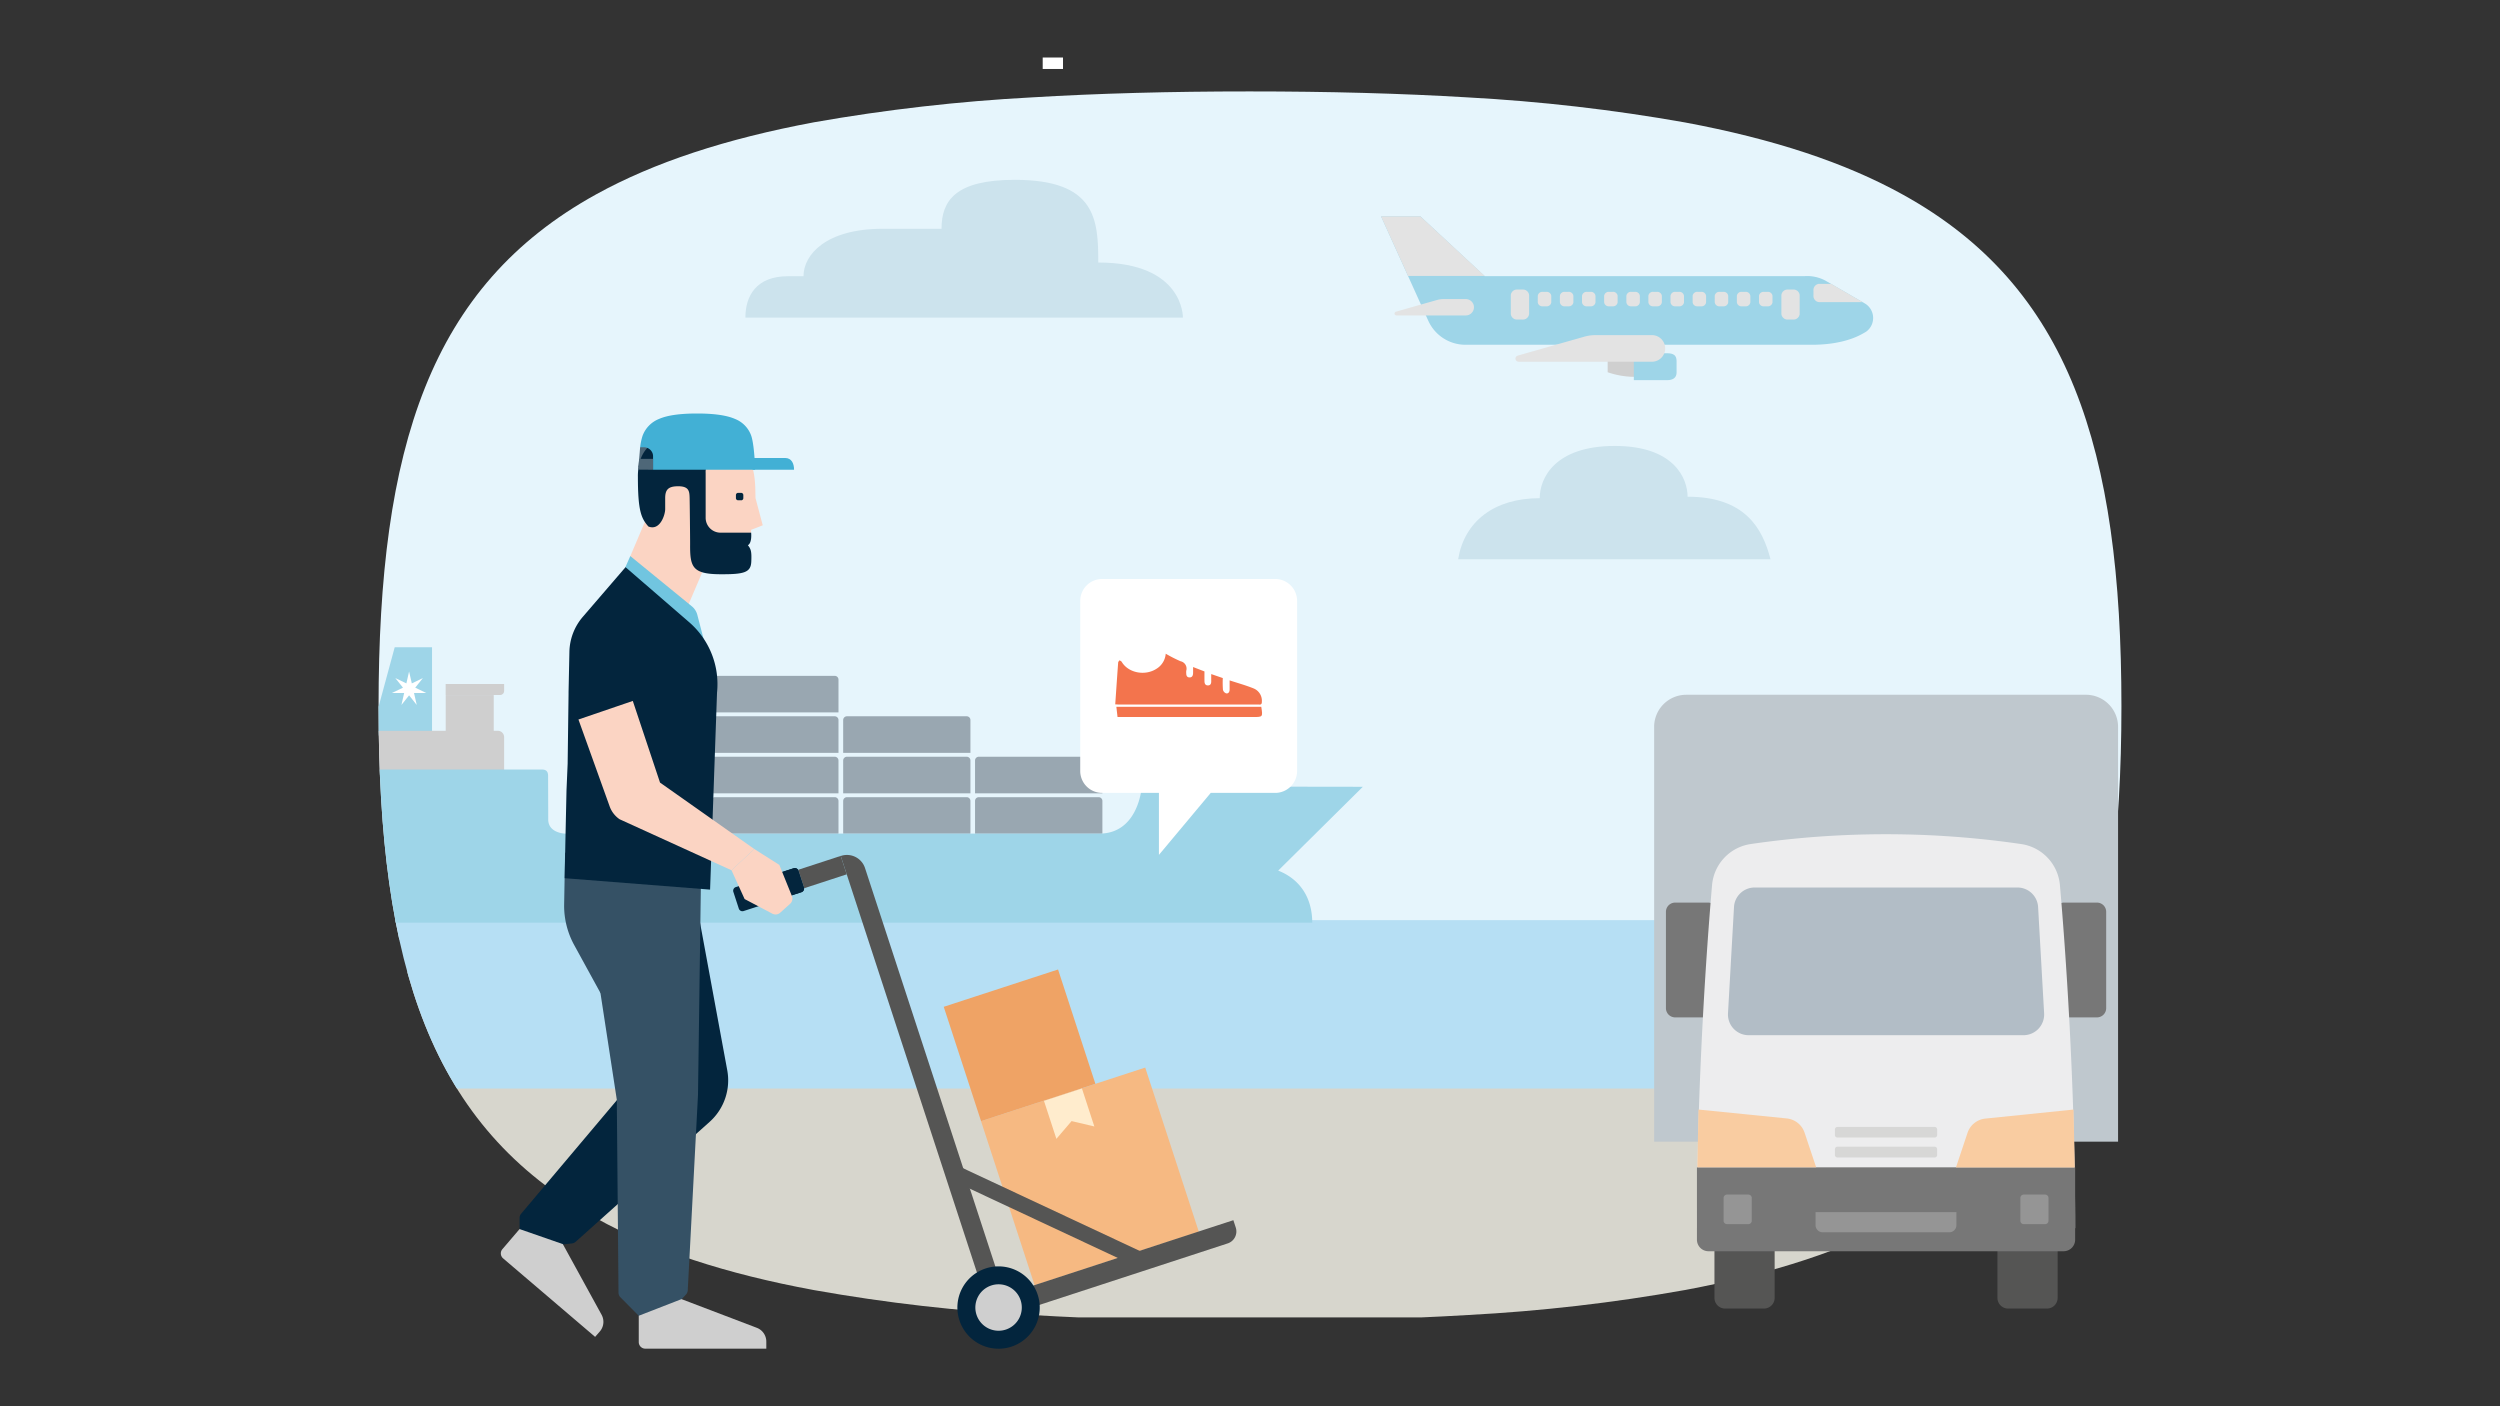 <svg id="Layer_1" data-name="Layer 1" xmlns="http://www.w3.org/2000/svg" xmlns:xlink="http://www.w3.org/1999/xlink" viewBox="0 0 720 405"><rect x="0" y="0" width="720" height="405" fill="#333333" stroke="none"/><defs><style>.cls-1{fill:none;}.cls-2{clip-path:url(#clip-path);}.cls-3{fill:#e6f5fc;}.cls-4{fill:#d7d6cd;}.cls-5{fill:#b6dff4;}.cls-6{fill:#9ed5e8;}.cls-7{fill:#99a7b1;}.cls-8{fill:#cfcfcf;}.cls-9{fill:#fff;}.cls-10{fill:#cce3ed;}.cls-11{fill:#555554;}.cls-12{fill:#bfc8ce;}.cls-13{fill:#777;}.cls-14{fill:#ededee;}.cls-15{fill:#b2bdc6;}.cls-16{fill:#f9cca1;}.cls-17{fill:#d7d7d6;}.cls-18{fill:#959595;}.cls-19{fill:#e3e3e3;}.cls-20{fill:#03253d;}.cls-21{fill:#355165;}.cls-22{fill:#f6b982;}.cls-23{fill:#efa365;}.cls-24{fill:#ffeccd;}.cls-25{fill:#4e6778;}.cls-26{fill:#fbd4c3;}.cls-27{fill:#71c5e0;}.cls-28{fill:#42b0d5;}.cls-29{fill:#f3744d;}</style><clipPath id="clip-path"><path class="cls-1" d="M297.217,28.043a519.673,519.673,0,0,0-62.751,7.17c-25.443,4.759-46.064,11.548-62.751,20.748-47.841,26.395-62.688,72.713-62.688,147.455s14.847,120.997,62.688,147.455c16.624,9.2,37.308,15.989,62.751,20.684a507.169,507.169,0,0,0,62.751,7.17c19.035,1.142,39.909,1.713,62.751,1.713s43.653-.571,62.751-1.713a506.326,506.326,0,0,0,62.751-7.233c25.38-4.759,46.064-11.548,62.751-20.811,47.714-26.458,62.751-72.776,62.751-147.265S595.872,82.545,548.095,56.087c-16.687-9.263-37.308-16.053-62.751-20.811a518.786,518.786,0,0,0-62.751-7.233c-19.035-1.142-39.909-1.713-62.751-1.713S316.252,26.901,297.217,28.043Z"/></clipPath></defs><g class="cls-2"><rect class="cls-3" x="69.834" y="16.883" width="594.36" height="253.659"/><rect class="cls-4" x="93.058" y="279.758" width="508.398" height="99.662"/><rect class="cls-5" x="74.189" y="264.993" width="626.32" height="48.512"/><polygon class="cls-6" points="124.425 211.849 124.425 186.412 113.674 186.412 106.778 211.849 124.425 211.849"/><path class="cls-7" d="M204.798,228.473v-9.448a1.086,1.086,0,0,1,1.086-1.086h34.514a1.087,1.087,0,0,1,1.084,1.086v9.448Z"/><path class="cls-7" d="M204.798,216.821v-9.448a1.091,1.091,0,0,1,1.093-1.084h34.508a1.085,1.085,0,0,1,1.084,1.084v9.448Z"/><path class="cls-7" d="M204.798,205.176v-9.448a1.091,1.091,0,0,1,1.093-1.084h34.508a1.085,1.085,0,0,1,1.084,1.084v9.448Z"/><path class="cls-7" d="M204.798,240.118V230.67a1.091,1.091,0,0,1,1.093-1.084h34.508A1.085,1.085,0,0,1,241.483,230.67v9.448Z"/><path class="cls-7" d="M242.836,228.473v-9.448a1.078,1.078,0,0,1,1.072-1.086H278.403a1.086,1.086,0,0,1,1.082,1.086v9.448Z"/><path class="cls-7" d="M280.812,228.473v-9.448a1.086,1.086,0,0,1,1.084-1.086h34.508a1.089,1.089,0,0,1,1.086,1.086v9.448Z"/><path class="cls-7" d="M242.836,216.821v-9.448a1.085,1.085,0,0,1,1.086-1.084H278.403a1.084,1.084,0,0,1,1.082,1.084v9.448Z"/><path class="cls-7" d="M242.836,240.118V230.67a1.085,1.085,0,0,1,1.086-1.084H278.403a1.084,1.084,0,0,1,1.082,1.084v9.448Z"/><path class="cls-7" d="M280.812,240.118V230.67a1.084,1.084,0,0,1,1.084-1.084h34.508a1.087,1.087,0,0,1,1.086,1.084v9.448Z"/><rect class="cls-8" x="128.367" y="200.171" width="13.827" height="11.686"/><path class="cls-8" d="M97.681,223.158v-10.875a1.812,1.812,0,0,1,1.811-1.813h43.882a1.812,1.812,0,0,1,1.813,1.813v10.896Z"/><path class="cls-8" d="M144,200.163H128.345v-3.171h16.842v2.004a1.168,1.168,0,0,1-1.166,1.166Z"/><polygon class="cls-9" points="116.056 198.05 113.864 195.302 113.872 195.296 117.037 196.82 117.812 193.401 117.82 193.401 118.601 196.82 121.768 195.296 121.774 195.302 119.585 198.05 122.743 199.574 122.743 199.58 119.235 199.58 120.016 203 120.004 203.006 117.82 200.26 115.63 203.006 115.622 203 116.397 199.58 112.897 199.58 112.897 199.574 116.056 198.05"/><path class="cls-6" d="M157.854,223.516c0,3.165.036,9.542.036,12.482,0,3.988,4.881,4.085,4.881,4.085h153.799c9.275,0,11.57-8.925,12.105-12.311a1.613,1.613,0,0,1,1.798-1.27l62.028.091-24.38,24.14c6.42,2.541,9.806,7.978,9.806,14.996H105.447c0-17.036-13.911-13.663-14.276-44.101h64.898c1.409,0,1.773.726,1.786,1.868"/></g><rect class="cls-9" x="300.296" y="16.565" width="5.849" height="3.3"/><path class="cls-10" d="M340.679,91.464H214.672c0-6.172,3.064-11.911,12.256-11.911h4.478c0-6.166,6.432-13.664,22.797-13.664h16.957c0-8.163,4.076-14.098,21.108-14.098,23.375,0,24.036,11.414,24.036,23.819,24.714-.006,24.375,15.853,24.375,15.853"/><path class="cls-10" d="M486.025,143.05c0-5.159-3.78-14.621-20.965-14.621-17.186,0-21.62,9.207-21.62,15.047-13.186,0-21.712,6.75-23.497,17.592h89.963c-2.263-8.843-7.304-18.017-23.88-18.017"/><path class="cls-11" d="M496.835,353.776h11.19a3.072,3.072,0,0,1,3.073,3.073v16.942a3.074,3.074,0,0,1-3.073,3.073h-11.19a3.074,3.074,0,0,1-3.073-3.073V356.849a3.072,3.072,0,0,1,3.073-3.073"/><path class="cls-11" d="M578.336,353.776h11.19a3.072,3.072,0,0,1,3.073,3.073v16.942a3.074,3.074,0,0,1-3.073,3.073h-11.19a3.074,3.074,0,0,1-3.073-3.073V356.849a3.072,3.072,0,0,1,3.073-3.073"/><path class="cls-12" d="M485.621,200.092H600.747a9.256,9.256,0,0,1,9.257,9.255V328.795H476.391V209.347a9.253,9.253,0,0,1,9.23-9.255"/><path class="cls-13" d="M482.447,259.948h9.504a2.656,2.656,0,0,1,2.655,2.658v27.742a2.658,2.658,0,0,1-2.655,2.66h-9.504a2.658,2.658,0,0,1-2.658-2.66V262.606a2.656,2.656,0,0,1,2.658-2.658"/><path class="cls-13" d="M594.422,259.948h9.504a2.656,2.656,0,0,1,2.655,2.658v27.742a2.658,2.658,0,0,1-2.655,2.66H594.422a2.66,2.66,0,0,1-2.66-2.66V262.606a2.658,2.658,0,0,1,2.66-2.658"/><path class="cls-14" d="M597.644,353.704H488.717c0-42.117,2.833-81,4.354-98.772a13.082,13.082,0,0,1,11.141-11.849,269.514,269.514,0,0,1,77.856,0,13.089,13.089,0,0,1,11.19,11.849c1.552,17.772,4.386,56.655,4.386,98.772"/><path class="cls-15" d="M582.762,298.139H503.608a5.96,5.96,0,0,1-5.955-5.965c0-.11.005-.22.01-.33l1.728-30.624a5.959,5.959,0,0,1,5.943-5.618h75.694a5.952,5.952,0,0,1,5.945,5.618l1.735,30.624a5.96,5.96,0,0,1-5.618,6.284c-.107.007-.217.01-.327.01"/><path class="cls-13" d="M488.717,336.196H597.644v20.835a3.327,3.327,0,0,1-3.327,3.327H492.044a3.326,3.326,0,0,1-3.326-3.327Z"/><path class="cls-16" d="M489.163,319.549l25.428,2.563a6.064,6.064,0,0,1,5.13,4.105l3.339,9.979h-34.224Z"/><path class="cls-16" d="M597.175,319.549l-25.394,2.602a6.073,6.073,0,0,0-5.135,4.107l-3.334,9.979H597.531Z"/><path class="cls-17" d="M528.462,332.64v-1.674a.723.723,0,0,1,.725-.722h27.988a.723.723,0,0,1,.725.722v1.594a.734.734,0,0,1-.666.793.466.466,0,0,1-.059.002H529.187a.725.725,0,0,1-.725-.715"/><path class="cls-17" d="M528.453,326.956v-1.672a.724.724,0,0,1,.725-.722h28.005a.721.721,0,0,1,.725.722v1.594a.731.731,0,0,1-.732.732H529.177a.73.73,0,0,1-.725-.654"/><path class="cls-18" d="M504.507,351.581a.978.978,0,0,1-.979.969h-6.153a.978.978,0,0,1-.979-.969v-6.565a.979.979,0,0,1,.979-.981h6.153a.981.981,0,0,1,.979.981Z"/><path class="cls-18" d="M589.965,351.581a.97.97,0,0,1-.971.969h-6.16a.967.967,0,0,1-.969-.969v-6.565a.977.977,0,0,1,.969-.981h6.16a.981.981,0,0,1,.971.981Z"/><path class="cls-18" d="M522.914,349.09h40.533v3.756a2.054,2.054,0,0,1-2.052,2.053H524.937a2.054,2.054,0,0,1-2.055-2.053v-3.756Z"/><path class="cls-6" d="M539.462,91.566a4.842,4.842,0,0,0-2.397-4.181l-11.314-6.55a11.132,11.132,0,0,0-5.99-1.312H427.593L409.065,62.299h-11.33l13.641,30.139a11.742,11.742,0,0,0,10.699,6.854h99.757c6.243,0,11.433-1.258,15.07-3.454a5.037,5.037,0,0,0,.655-.392l.052-.04a4.858,4.858,0,0,0,1.853-3.84"/><path class="cls-8" d="M471.774,102.705v5.813a24.028,24.028,0,0,1-8.767-1.312v-3.368c3.255-1.238,8.767-1.133,8.767-1.133"/><path class="cls-6" d="M470.542,109.486h9.598c1.724,0,2.713-.747,2.713-2.176v-3.333c0-1.632-.884-2.24-2.713-2.24h-9.598Z"/><path class="cls-19" d="M506.591,87.046a1.312,1.312,0,0,0,1.415,1.173h1.055a1.314,1.314,0,0,0,1.417-1.173V85.225a1.311,1.311,0,0,0-1.417-1.173h-1.055a1.309,1.309,0,0,0-1.415,1.173Z"/><path class="cls-19" d="M513.039,90.44a1.781,1.781,0,0,0,1.919,1.591h1.429a1.781,1.781,0,0,0,1.919-1.591V84.983a1.781,1.781,0,0,0-1.919-1.593h-1.429A1.781,1.781,0,0,0,513.039,84.983Z"/><path class="cls-19" d="M527.361,81.745h-3.492a1.783,1.783,0,0,0-1.591,1.921v1.429a1.782,1.782,0,0,0,1.591,1.919H536.443"/><path class="cls-19" d="M435.108,90.44a1.782,1.782,0,0,0,1.919,1.591H438.462a1.783,1.783,0,0,0,1.921-1.591V84.983a1.783,1.783,0,0,0-1.921-1.593h-1.435a1.782,1.782,0,0,0-1.919,1.593Z"/><path class="cls-19" d="M500.216,87.046a1.312,1.312,0,0,0,1.415,1.173h1.055a1.314,1.314,0,0,0,1.417-1.173V85.225a1.311,1.311,0,0,0-1.417-1.173h-1.055a1.309,1.309,0,0,0-1.415,1.173Z"/><path class="cls-19" d="M493.847,87.046a1.312,1.312,0,0,0,1.408,1.173h1.057a1.312,1.312,0,0,0,1.415-1.173V85.225a1.309,1.309,0,0,0-1.415-1.173h-1.057a1.309,1.309,0,0,0-1.415,1.173Z"/><path class="cls-19" d="M487.479,87.046a1.312,1.312,0,0,0,1.408,1.173h1.055a1.312,1.312,0,0,0,1.415-1.173V85.225a1.309,1.309,0,0,0-1.415-1.173h-1.055a1.31,1.31,0,0,0-1.408,1.173Z"/><path class="cls-19" d="M481.104,87.046a1.312,1.312,0,0,0,1.415,1.173h1.055a1.314,1.314,0,0,0,1.417-1.173V85.225a1.311,1.311,0,0,0-1.417-1.173h-1.055a1.309,1.309,0,0,0-1.415,1.173Z"/><path class="cls-19" d="M474.735,87.046a1.312,1.312,0,0,0,1.415,1.173h1.055a1.312,1.312,0,0,0,1.411-1.173V85.225a1.311,1.311,0,0,0-1.411-1.173h-1.055a1.309,1.309,0,0,0-1.415,1.173Z"/><path class="cls-19" d="M468.393,87.046A1.312,1.312,0,0,0,469.808,88.219h1.055a1.314,1.314,0,0,0,1.417-1.173V85.225a1.311,1.311,0,0,0-1.417-1.173H469.808a1.309,1.309,0,0,0-1.415,1.173Z"/><path class="cls-19" d="M461.991,87.046a1.312,1.312,0,0,0,1.417,1.173H464.46a1.314,1.314,0,0,0,1.417-1.173V85.225A1.311,1.311,0,0,0,464.46,84.052h-1.053a1.31,1.31,0,0,0-1.417,1.173Z"/><path class="cls-19" d="M455.623,87.046a1.312,1.312,0,0,0,1.408,1.173h1.055a1.311,1.311,0,0,0,1.415-1.173V85.225a1.308,1.308,0,0,0-1.415-1.173h-1.055a1.31,1.31,0,0,0-1.408,1.173Z"/><path class="cls-19" d="M449.248,87.046a1.312,1.312,0,0,0,1.415,1.173h1.055a1.314,1.314,0,0,0,1.417-1.173V85.225a1.311,1.311,0,0,0-1.417-1.173h-1.055a1.309,1.309,0,0,0-1.415,1.173Z"/><path class="cls-19" d="M442.873,87.046A1.312,1.312,0,0,0,444.287,88.219h1.061a1.31,1.31,0,0,0,1.421-1.173V85.225a1.306,1.306,0,0,0-1.407-1.173h-1.061a1.308,1.308,0,0,0-1.417,1.173Z"/><path class="cls-19" d="M475.679,96.513H459.5a11.801,11.801,0,0,0-3.177.44l-19.237,5.469a.898.898,0,0,0,.243,1.756h38.349a3.833,3.833,0,1,0,.006-7.665Z"/><path class="cls-19" d="M422.252,86.135h-6.466a7.065,7.065,0,0,0-1.965.275L402.027,89.766a.55.55,0,0,0,.151,1.081h20.083a2.359,2.359,0,0,0,0-4.712Z"/><polygon class="cls-19" points="427.593 79.472 405.513 79.472 397.735 62.306 409.063 62.306 427.593 79.472"/><path class="cls-7" d="M171.642,254.33v-6.725a.772.772,0,0,1,.772-.772h24.563a.778.778,0,0,1,.778.772v6.725Z"/><path class="cls-7" d="M171.642,246.041v-6.725a.773.773,0,0,1,.772-.773h24.563a.774.774,0,0,1,.778.769v6.729Z"/><path class="cls-20" d="M200.686,260.72l8.762,47.509a16.038,16.038,0,0,1-5.076,14.866L165.786,357.639a1.937,1.937,0,0,1-1.063.472l-10.407,1.117-4.675-5.256v-3.201a1.896,1.896,0,0,1,.444-1.216l33.773-40.051-12.792-35.701-5.736-14.456Z"/><path class="cls-21" d="M165.331,251.17l5.73,22.622,6.578,42.919.49,55.583a1.923,1.923,0,0,0,.543,1.314l6.687,6.752,5.427-.228,6.788-7.324a1.907,1.907,0,0,0,.496-1.168l2.954-56.331.871-63.245Z"/><path class="cls-21" d="M162.743,245.469l-.274,15.374A23.563,23.563,0,0,0,165.36,272.158l7.593,13.855h27.91"/><path class="cls-8" d="M183.963,378.935v7.593a1.888,1.888,0,0,0,1.887,1.887h34.848v-2.038a4.251,4.251,0,0,0-2.729-3.966l-21.692-8.264Z"/><path class="cls-8" d="M149.636,353.971l-4.947,5.788a1.887,1.887,0,0,0,.211,2.657l26.494,22.604,1.337-1.53a4.253,4.253,0,0,0,.528-4.836L162.1,358.306Z"/><path class="cls-20" d="M214.168,262.378l16.651-5.438a1.098,1.098,0,0,0,.707-1.383v-.001l-1.572-4.807a1.097,1.097,0,0,0-1.382-.707l-.002.002-16.659,5.436a1.099,1.099,0,0,0-.703,1.385l.002.006,1.566,4.807a1.097,1.097,0,0,0,1.385.703l.006-.002"/><rect class="cls-22" x="289.029" y="313.947" width="49.742" height="49.742" transform="translate(-89.652 114.147) rotate(-18.08)"/><rect class="cls-23" x="276.313" y="283.73" width="34.637" height="34.637" transform="translate(-78.93 105.99) rotate(-18.08)"/><polygon class="cls-24" points="304.24 327.99 308.615 322.874 315.169 324.422 311.6 313.487 300.666 317.055 304.24 327.99"/><rect class="cls-11" x="230.432" y="248.361" width="12.879" height="5.578" transform="translate(-66.286 85.984) rotate(-18.093)"/><rect class="cls-11" x="300.038" y="321.499" width="4.515" height="58.223" transform="translate(-143.397 475.786) rotate(-64.92)"/><path class="cls-11" d="M355.208,351.413l.689,2.107a3.632,3.632,0,0,1-2.326,4.583l-.011.003L288.797,379.257a3.639,3.639,0,0,1-4.585-2.337l-.671-2.103Z"/><path class="cls-11" d="M283.745,373.789l5.304-1.752-39.924-122.035a5.472,5.472,0,0,0-6.9-3.506h-.102Z"/><path class="cls-20" d="M276.315,380.255a11.857,11.857,0,1,0,7.593-14.953,11.855,11.855,0,0,0-7.593,14.953"/><path class="cls-8" d="M281.233,378.644a6.688,6.688,0,1,0,4.28-8.435,6.687,6.687,0,0,0-4.28,8.435"/><path class="cls-20" d="M224.932,251.234l2.25,6.899,3.645-1.169a1.105,1.105,0,0,0,.7-1.385l-1.571-4.807a1.091,1.091,0,0,0-1.371-.707l-.006.002Z"/><path class="cls-25" d="M184.361,128.773l-.478,5.736,9.31-1.016s.531-2.412.208-3.242c-.321-.829-1.482-3.697-2.119-3.651-.637.048-6.921,2.173-6.921,2.173"/><path class="cls-26" d="M212.368,129.322c-4.089-2.716-4.591-.748-4.591-.748L194.098,134.999l-6.121,7.74-2.04,7.067-4.496,10.578,16.447,14.638,5.316-12.459L216.311,153.422v-.83l3.359-1.307L217.583,143.44c0-8.832-1.168-11.413-5.216-14.13"/><path class="cls-20" d="M216.369,161.803c-.147,3.101-2.133,3.615-8.901,3.581-8.179-.036-8.762-2.155-8.715-8.762,0-2.103-.099-11.43-.141-13.165-.058-1.915-.087-3.504-3.579-3.411-2.687.064-3.435,1.111-3.459,3.341v3.23c0,1.712-1.541,6.361-4.847,5.007-2.08-2.367-3.014-4.54-3.014-14.3a15.436,15.436,0,0,1,.585-4.486,9.478,9.478,0,0,1,3.264-4.901c2.962-2.337,7.471-3.141,13.032-3.141,10.385,0,13.06,2.166,14.333,6.768h-7.435a4.096,4.096,0,0,0-3.242,1.302,4.984,4.984,0,0,0-1.022,3.347V149.07a4.283,4.283,0,0,0,4.224,4.34h8.879s.321,2.921-.94,3.615c.94,1.157,1.103,1.939.98,4.778"/><path class="cls-20" d="M213.449,144.082h-.877a.619.619,0,0,1-.625-.613v-.911a.625.625,0,0,1,.625-.613h.877a.633.633,0,0,1,.631.625v.899a.627.627,0,0,1-.625.625h-.006"/><path class="cls-27" d="M181.527,160.145l17.727,14.474a4.712,4.712,0,0,1,1.578,2.465l2.172,8.353-22.954-21.951Z"/><path class="cls-20" d="M206.504,199.483l-1.998,56.728-41.874-3.29.192-10.238.328-15.087.327-7.594.264-20.098v-.647l.244-11.538a15.976,15.976,0,0,1,3.855-10.063l12.314-14.31,18.339,15.863a23.589,23.589,0,0,1,8.009,20.274"/><path class="cls-26" d="M217.24,244.518l7.208,4.573,3.621,8.966a1.993,1.993,0,0,1-.508,2.227l-2.857,2.569a1.992,1.992,0,0,1-2.272.286l-7.984-4.212-3.774-8.294"/><path class="cls-26" d="M217.24,244.518l-6.566,6.121L178.437,235.942a7.585,7.585,0,0,1-2.849-3.679l-8.996-25.046,15.653-5.351,7.84,23.516Z"/><path class="cls-28" d="M188.082,135.291V131.384a2.397,2.397,0,0,0-.153-.859,2.637,2.637,0,0,0-2.488-1.712h-1.079a17.471,17.471,0,0,1,.671-3.23,8.295,8.295,0,0,1,4.76-4.923q3.563-1.571,10.951-1.572,7.387,0,10.951,1.572a8.097,8.097,0,0,1,4.673,4.871c.643,1.903,1.016,6.268,1.109,9.76Z"/><path class="cls-28" d="M228.687,135.279H216.766v-3.381h9.346c1.893.006,2.575,1.635,2.575,3.381"/><polygon class="cls-25" points="183.795 135.251 188.081 135.285 188.081 132.154 184.069 132.154 183.795 135.251"/><path class="cls-9" d="M317.421,166.747h49.829a6.319,6.319,0,0,1,6.317,6.317V222.038a6.316,6.316,0,0,1-6.317,6.317H348.693l-14.921,17.848v-17.848H317.421a6.316,6.316,0,0,1-6.317-6.317V173.064a6.319,6.319,0,0,1,6.317-6.317"/><path class="cls-29" d="M321.187,202.856c.282-4.101.55-8.076.844-12.049.017-.224.254-.431.388-.644.215.145.509.245.63.446,1.923,3.242,6.764,4.123,10.032,1.99a5.583,5.583,0,0,0,2.649-4.331,40.747,40.747,0,0,0,4.255,2.168,2.174,2.174,0,0,1,1.658,2.741,4.02,4.02,0,0,0-.006.741c.001.636.207,1.158.924,1.182.777.024,1.016-.529,1.044-1.195.02-.556.004-1.113.004-1.8,1.2.465,2.248.868,3.276,1.266,0,.974-.011,1.913.004,2.853.013.676.275,1.207,1.049,1.177.727-.03.901-.56.895-1.193-.007-.629-.001-1.26-.001-2.077,1.286.443,2.431.84,3.332,1.15a29.119,29.119,0,0,0,.043,3.376,1.485,1.485,0,0,0,.927,1.034c.643.118.989-.415.994-1.079.006-.847.001-1.694.001-2.659,2.375.781,4.726,1.424,6.967,2.338a3.825,3.825,0,0,1,2.321,3.744c.013.613-.145.962-.825.878a2.651,2.651,0,0,0-.319,0q-19.94.002-39.881,0c-.277,0-.552-.026-1.202-.057"/><path class="cls-29" d="M363.251,203.566c.453,2.935.453,2.935-2.307,2.935q-18.867-.002-37.736-.003H321.85c-.117-1.014-.224-1.934-.339-2.932Z"/></svg>